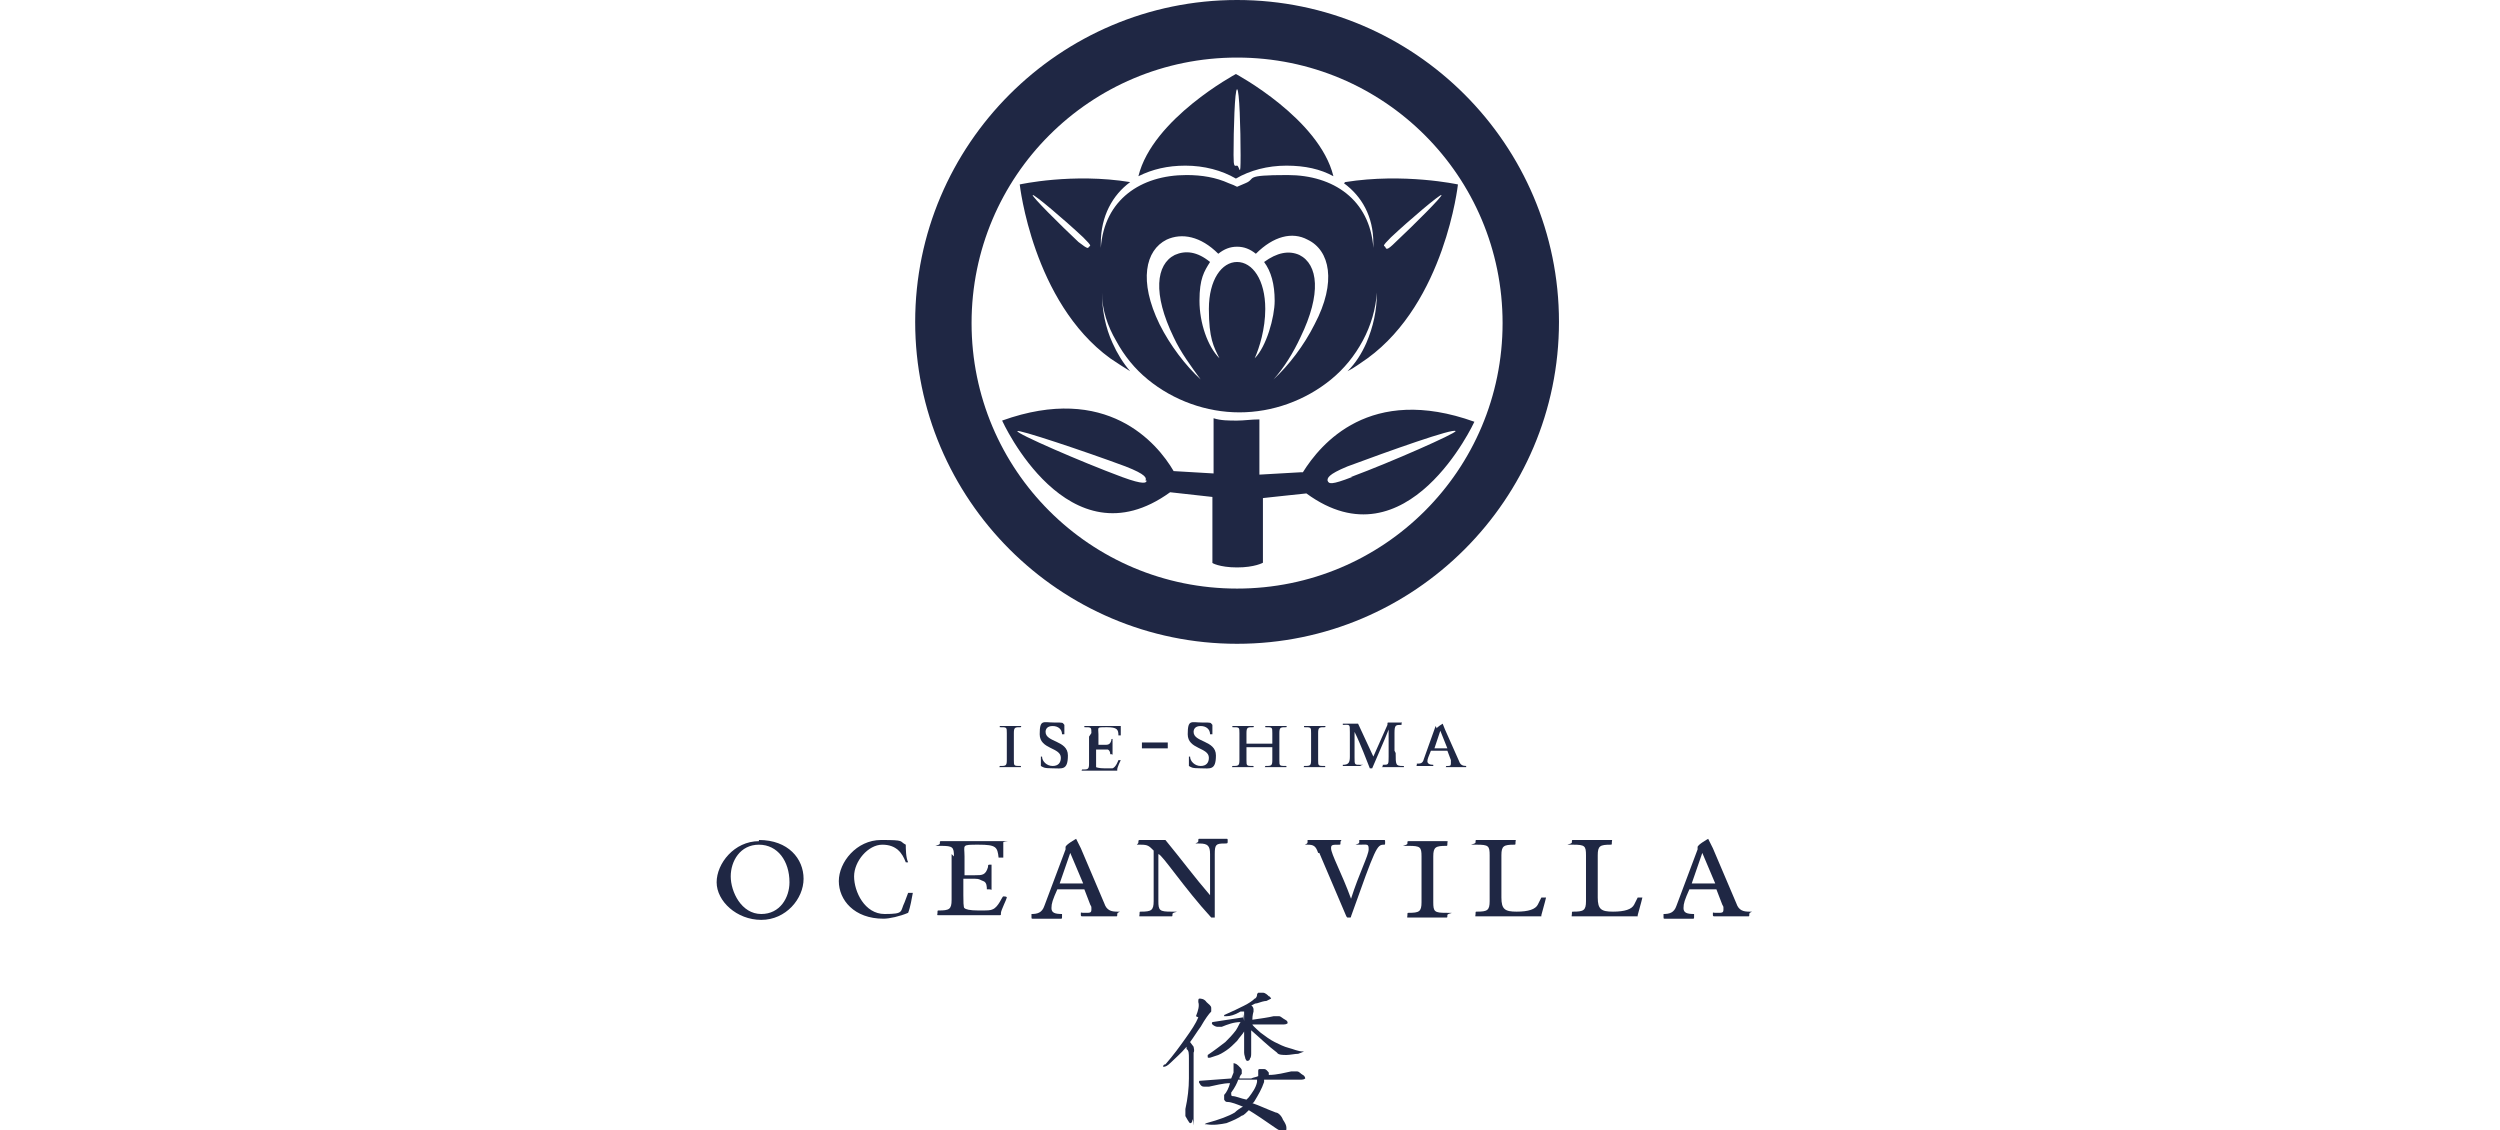 <?xml version="1.0" encoding="UTF-8"?>
<svg id="_レイヤー_1" data-name=" レイヤー 1" xmlns="http://www.w3.org/2000/svg" version="1.1" viewBox="0 0 212.8 96.2">
  <defs>
    <style>
      .cls-1 {
        fill: #1f2744;
        stroke-width: 0px;
      }
    </style>
  </defs>
  <g>
    <g>
      <path class="cls-1" d="M105.3,0c-15.1,0-27.4,12.3-27.4,27.4s12.3,27.4,27.4,27.4,27.4-12.3,27.4-27.4S120.4,0,105.3,0ZM105.3,50.1c-12.5,0-22.6-10.1-22.6-22.6s10.1-22.6,22.6-22.6,22.6,10.1,22.6,22.6-10.1,22.6-22.6,22.6Z"/>
      <path class="cls-1" d="M110.7,40.2l-3.5.2v-4.7c-.7,0-1.3.1-1.9.1-.7,0-1.4,0-2-.2v4.7c-.1,0-3.4-.2-3.4-.2-1.4-2.4-5.7-7.5-14.6-4.3,0,0,5.6,12.4,14.3,6.1l3.6.4v5.6c-.1,0,.6.4,2.1.4s2.2-.4,2.2-.4v-5.5c-.1,0,3.7-.4,3.7-.4,8.6,6.3,14.3-6.1,14.3-6.1-8.9-3.2-13.1,1.9-14.6,4.3ZM97.6,40.9c0,.2-.2.4-2.1-.3-3.5-1.3-9-3.7-8.9-3.9,0-.2,5.7,1.7,9.2,3,1.8.7,1.8,1,1.7,1.2ZM115.1,40.6c-1.8.7-2,.6-2.1.3,0-.2,0-.5,1.7-1.2,3.5-1.3,9.1-3.3,9.2-3,0,.2-5.4,2.6-8.9,3.9Z"/>
    </g>
    <g>
      <path class="cls-1" d="M114.4,15.6c1.5,1.1,2.5,2.8,2.5,5.1s0,.3,0,.4c-.3-4.1-3.4-6.2-7.3-6.2s-2.6.3-3.6.7c-.2.1-.5.2-.7.3-.2-.1-.4-.2-.7-.3-1.1-.5-2.3-.7-3.6-.7-3.9,0-7,2.1-7.3,6.2,0-.1,0-.3,0-.4,0-2.3,1-4.1,2.5-5.2-4.9-.8-9.4.2-9.4.2,0,0,1.1,10,7.7,14.8.6.4,1.2.8,1.7,1.1-.6-.7-1.1-1.5-1.5-2.4-.6-1.3-.9-2.8-.9-4.3,0,1.5.5,2.9,1.2,4.1.7,1.3,1.6,2.4,2.7,3.3,2.2,1.8,5,2.8,7.8,2.8,2.8,0,5.6-1,7.8-2.8,1.1-.9,2-2,2.7-3.3.7-1.3,1.1-2.7,1.2-4.1,0,1.5-.3,2.9-.9,4.3-.4.9-.9,1.7-1.6,2.4,0,0,0,0,0,0,.6-.3,1.1-.7,1.7-1.1,6.6-4.8,7.7-14.8,7.7-14.8,0,0-4.6-1-9.6-.2ZM92.7,21c-.1.1,0,.3-.9-.4-1.6-1.5-4-3.9-3.9-4s2.7,2.1,4.3,3.6c.8.8.6.7.5.8ZM111.9,27.6c-.9,1.8-2.2,3.5-3.5,4.7.9-1,1.7-2.3,2.3-3.6,1.8-3.7,1.5-6.2-.1-7-.9-.4-1.9-.2-3,.6.6.8.9,1.9.9,3.3s-.7,3.9-1.7,4.9c.4-.9.9-2.5.9-4.2,0-2.5-1.1-4-2.4-4s-2.4,1.5-2.4,4,.4,3.2.9,4.2c-1-1-1.7-3-1.7-4.9s.4-2.5.9-3.3c-1.1-.9-2.1-1-3-.6-1.6.8-1.9,3.3-.1,7,.6,1.3,1.5,2.5,2.3,3.6-1.3-1.2-2.6-2.9-3.5-4.7-1.8-3.7-1.2-6.3.6-7.2,1.3-.6,2.9-.3,4.4,1.2.5-.4,1-.6,1.6-.6s1.1.2,1.6.6c1.5-1.5,3.1-1.9,4.4-1.2,1.9.9,2.5,3.6.6,7.2ZM118.8,20.6c-.8.8-.8.6-.9.4-.1-.1-.3,0,.5-.8,1.6-1.5,4.2-3.7,4.3-3.6s-2.3,2.5-3.9,4Z"/>
      <path class="cls-1" d="M100.9,14.1c1.6,0,3.1.4,4.3,1.1,1.2-.7,2.7-1.1,4.3-1.1s2.9.3,4,.9c-1.2-4.9-8.3-8.7-8.3-8.7,0,0-7.1,3.8-8.3,8.7,1.2-.6,2.5-.9,4-.9ZM105.3,7.6c.2,0,.3,3.4.3,5.6s-.1.9-.3.9-.3.2-.3-.9c0-2.2.1-5.6.3-5.6Z"/>
    </g>
  </g>
  <g>
    <path class="cls-1" d="M64.6,71.5c2.5,0,3.8,1.6,3.8,3.3s-1.5,3.5-3.6,3.5-3.8-1.6-3.8-3.2,1.5-3.5,3.6-3.5ZM64.8,77.8c1.6,0,2.4-1.4,2.4-2.7,0-1.8-1-3.2-2.6-3.2s-2.4,1.4-2.4,2.7.9,3.2,2.6,3.2Z"/>
    <path class="cls-1" d="M77.1,73.4c-.3-.8-.8-1.5-2-1.5s-2.4,1.4-2.4,2.7.9,3.2,2.6,3.2,1.3-.2,1.7-1l.3-.8h.4c-.1.5-.2,1.2-.4,1.7-.7.3-1.6.5-2.1.5-2.5,0-3.8-1.6-3.8-3.2s1.5-3.5,3.6-3.5,1.5.1,2.1.4c0,.3,0,1.1.2,1.5h-.3Z"/>
    <path class="cls-1" d="M81.2,72.9c0-.8-.1-.9-1.1-.9s-.1,0-.1-.2,0-.2.1-.2c.2,0,.7,0,1.6,0,1.6,0,2.8,0,3.7,0s0,0,0,.1,0,.2,0,.8,0,.4,0,.4,0,0,0,.1h-.4c-.1-.9-.2-1.1-1.7-1.1s-1.2,0-1.2,1v1.6h.9c.6,0,.9,0,1.1-.7,0-.2,0-.2.2-.2s.1,0,.1,0c0,.2,0,1,0,1.3s0,.7,0,.8,0,0-.2,0-.2,0-.2,0c0-.2,0-.6-.3-.7s-.3-.2-.7-.2h-1v1.4c0,.4,0,1.1.1,1.1.1.1.4.2,1.2.2s1,0,1.2-.1c.5-.2.8-1.1.9-1.1s.3,0,.3.1-.5,1.1-.5,1.3c0,.2,0,.2-.1.2-.6,0-2.7,0-3.6,0s-1.4,0-1.6,0-.1,0-.1-.2,0-.2.1-.2c.9,0,1.1-.1,1.1-.9v-3.9Z"/>
    <path class="cls-1" d="M90.7,72.1c0-.2.9-.7.9-.7,0,0,0,0,.4.8l2,4.7c.2.6.6.7,1.1.7s0,0,0,.2c0,.2,0,.2-.1.2s-.6,0-1.1,0c-1,0-1.5,0-1.7,0s-.2,0-.2-.2,0-.1.2-.1,0,0,.2,0c.4,0,.5,0,.5-.3s0-.2-.1-.4l-.5-1.3h-2.3c-.4.9-.5,1.2-.5,1.6s.3.5.9.5c0,0,0,.1,0,.2,0,.2,0,.2-.1.2s-.4,0-1.1,0-1.2,0-1.3,0-.1,0-.1-.2,0-.1,0-.2c.5,0,.9-.1,1.1-.7l1.8-4.8ZM90.2,75.2h2l-1.1-2.6-.9,2.6Z"/>
    <path class="cls-1" d="M98.2,72.4c-.4-.4-.5-.5-1.1-.5s-.2,0-.2-.2c0-.2,0-.2.2-.2s.5,0,1.1,0,.8,0,.9,0,0,0,.1,0c1.4,1.7,2.5,3.2,3.8,4.7v-3.5c0-.7-.2-.9-.9-.9s-.1,0-.1-.2,0-.2.1-.2c.2,0,.7,0,1.2,0s1,0,1.1,0,.1,0,.1.2,0,.2-.3.2c-.7,0-.8.1-.8.9v5.4h-.3c-2.3-2.5-4.2-5.4-4.5-5.4v4c0,.8.1.9,1.1.9s.1,0,.1.2,0,.2-.1.2c-.2,0-.7,0-1.3,0s-1.1,0-1.3,0-.1,0-.1-.2,0-.2.1-.2c.9,0,1.1-.1,1.1-.9v-4.4Z"/>
    <path class="cls-1" d="M112.2,72.6c-.2-.6-.4-.7-.9-.7s0,0,0-.2,0-.2,0-.2c0,0,.6,0,1.4,0s1.2,0,1.4,0,0,0,0,.2,0,.2-.1.2c-.6,0-.7,0-.7.3,0,.5.9,2.1,1.7,4.3h0c.7-2.2,1.5-3.7,1.5-4.2s-.1-.4-.8-.4,0,0,0-.2,0-.2,0-.2c.3,0,.4,0,1.1,0s.9,0,1,0,.1,0,.1.2,0,.2-.1.2c-.6,0-.7.2-2.8,6.1,0,.1,0,.1-.2.1s-.1,0-.2-.1l-2.3-5.4Z"/>
    <path class="cls-1" d="M121,72.9c0-.8-.1-.9-1.1-.9s-.1,0-.1-.2,0-.2.1-.2c.2,0,.7,0,1.6,0s1.4,0,1.6,0,.1,0,.1.2,0,.2-.1.2c-.9,0-1.1.1-1.1.9v3.9c0,.8.1.9,1.1.9s.1,0,.1.2,0,.2-.1.2c-.2,0-.7,0-1.6,0s-1.4,0-1.6,0-.1,0-.1-.2,0-.2.1-.2c.9,0,1.1-.1,1.1-.9v-3.9Z"/>
    <path class="cls-1" d="M131.2,78c0,0,0,0-.1,0-.2,0-1.4,0-3.8,0s-1.4,0-1.6,0-.1,0-.1-.2,0-.2.1-.2c.9,0,1.1-.1,1.1-.9v-3.9c0-.8-.1-.9-1.1-.9s-.1,0-.1-.2,0-.2.1-.2c.2,0,.7,0,1.6,0s1.4,0,1.6,0,.1,0,.1.2,0,.2-.1.2c-.9,0-1.1.1-1.1.9v3.6c0,1,.3,1.2,1.3,1.2s1.6-.2,1.8-.6l.3-.6c0,0,0,0,0,0,.2,0,.4,0,.4,0s0,0-.1.4l-.3,1.1Z"/>
    <path class="cls-1" d="M139.4,78c0,0,0,0-.1,0-.2,0-1.4,0-3.8,0s-1.4,0-1.6,0-.1,0-.1-.2,0-.2.1-.2c.9,0,1.1-.1,1.1-.9v-3.9c0-.8-.1-.9-1.1-.9s-.1,0-.1-.2,0-.2.1-.2c.2,0,.7,0,1.6,0s1.4,0,1.6,0,.1,0,.1.2,0,.2-.1.2c-.9,0-1.1.1-1.1.9v3.6c0,1,.3,1.2,1.3,1.2s1.6-.2,1.8-.6l.3-.6c0,0,0,0,0,0,.2,0,.4,0,.4,0s0,0-.1.4l-.3,1.1Z"/>
    <path class="cls-1" d="M144.5,72.1c0-.2.9-.7.9-.7,0,0,0,0,.4.8l2,4.7c.2.6.6.7,1.1.7s0,0,0,.2c0,.2,0,.2-.1.2s-.6,0-1.1,0c-1,0-1.5,0-1.7,0s-.2,0-.2-.2,0-.1.2-.1,0,0,.2,0c.4,0,.5,0,.5-.3s0-.2-.1-.4l-.5-1.3h-2.3c-.4.9-.5,1.2-.5,1.6s.3.5.9.5c0,0,0,.1,0,.2,0,.2,0,.2-.1.2s-.4,0-1.1,0-1.2,0-1.3,0-.1,0-.1-.2,0-.1,0-.2c.5,0,.9-.1,1.1-.7l1.8-4.8ZM144,75.2h2l-1.1-2.6-.9,2.6Z"/>
  </g>
  <g>
    <path class="cls-1" d="M85.7,62.4c0-.5,0-.5-.6-.5s0,0,0,0,0-.1,0-.1c.1,0,.4,0,.9,0s.8,0,.9,0,0,0,0,.1,0,0,0,0c-.5,0-.6,0-.6.5v2.3c0,.5,0,.5.6.5s0,0,0,0,0,.1,0,.1c-.1,0-.4,0-.9,0s-.8,0-.9,0,0,0,0-.1,0,0,0,0c.5,0,.6,0,.6-.5v-2.3Z"/>
    <path class="cls-1" d="M90.6,62.5c0,0,0,0,0,0s-.1,0-.2,0c0-.4-.3-.7-.8-.7s-.6.3-.6.5c0,.9,1.9.7,1.9,2s-.5,1.1-1.3,1.1-.8-.1-1-.2c0-.2,0-.5,0-.8h0s0,0,0,0,0,0,.1,0c0,.4.4.8.9.8s.7-.3.7-.7c0-.9-1.8-.7-1.8-2s.3-1,1.2-1,.7,0,.9.2v.8Z"/>
    <path class="cls-1" d="M92.9,62.4c0-.5,0-.5-.6-.5s0,0,0,0,0-.1,0-.1c.1,0,.4,0,.9,0,.9,0,1.7,0,2.2,0s0,0,0,0,0,.1,0,.5,0,.2,0,.3,0,0,0,0h-.2c0-.5-.1-.7-1-.7s-.7,0-.7.6v.9h.5c.3,0,.5,0,.6-.4,0-.1,0-.1.1-.1s0,0,0,0c0,.1,0,.6,0,.8s0,.4,0,.5,0,0-.1,0-.1,0-.1,0c0-.1,0-.3-.2-.4,0,0-.2,0-.4,0h-.6v.8c0,.3,0,.6,0,.7,0,0,.2.1.7.1s.6,0,.7,0c.3-.1.5-.7.5-.7s.2,0,.2,0-.3.6-.3.8c0,.1,0,.1,0,.1-.3,0-1.5,0-2.1,0s-.8,0-.9,0,0,0,0-.1,0,0,0,0c.5,0,.6,0,.6-.5v-2.3Z"/>
    <path class="cls-1" d="M97.2,63.2h2.2v.5h-2.2v-.5Z"/>
    <path class="cls-1" d="M103.2,62.5c0,0,0,0,0,0s-.1,0-.2,0c0-.4-.3-.7-.8-.7s-.6.3-.6.5c0,.9,1.9.7,1.9,2s-.5,1.1-1.3,1.1-.8-.1-1-.2c0-.2,0-.5,0-.8h0s0,0,0,0,0,0,.1,0c0,.4.4.8.9.8s.7-.3.7-.7c0-.9-1.8-.7-1.8-2s.3-1,1.2-1,.7,0,.9.2v.8Z"/>
    <path class="cls-1" d="M105.5,62.4c0-.5,0-.5-.6-.5s0,0,0,0,0-.1,0-.1c.1,0,.4,0,.9,0s.8,0,.9,0,0,0,0,.1,0,0,0,0c-.5,0-.6,0-.6.5v.9h2.2v-.9c0-.5,0-.5-.6-.5s0,0,0,0,0-.1,0-.1c.1,0,.4,0,.9,0s.8,0,.9,0,0,0,0,.1,0,0,0,0c-.5,0-.6,0-.6.5v2.3c0,.5,0,.5.6.5s0,0,0,0,0,.1,0,.1c-.1,0-.4,0-.9,0s-.8,0-.9,0,0,0,0-.1,0,0,0,0c.5,0,.6,0,.6-.5v-1.1h-2.2v1.1c0,.5,0,.5.6.5s0,0,0,0,0,.1,0,.1c-.1,0-.4,0-.9,0s-.8,0-.9,0,0,0,0-.1,0,0,0,0c.5,0,.6,0,.6-.5v-2.3Z"/>
    <path class="cls-1" d="M111.6,62.4c0-.5,0-.5-.6-.5s0,0,0,0,0-.1,0-.1c.1,0,.4,0,.9,0s.8,0,.9,0,0,0,0,.1,0,0,0,0c-.5,0-.6,0-.6.5v2.3c0,.5,0,.5.6.5s0,0,0,0,0,.1,0,.1c-.1,0-.4,0-.9,0s-.8,0-.9,0,0,0,0-.1,0,0,0,0c.5,0,.6,0,.6-.5v-2.3Z"/>
    <path class="cls-1" d="M118.8,64.1c0,1,0,1.1.6,1.1s.1,0,.1,0,0,.1,0,.1c-.1,0-.3,0-.9,0s-.7,0-.9,0,0,0,0-.1,0-.1,0-.1c.5,0,.5,0,.5-.7s0-1.6,0-2.3h0c-.3.8-1.2,2.8-1.4,3.3h-.2c-.2-.5-.8-2.1-1.3-3.1h0c0,.7,0,1.6,0,2.2s0,.6.5.6,0,0,0,.1,0,0,0,0c0,0-.5,0-.7,0-.6,0-.8,0-.8,0s0,0,0,0,0-.1,0-.1c.5,0,.6-.2.6-.7,0-.6,0-1.4,0-2.1s0-.6-.6-.6,0,0,0,0c0-.1,0-.1,0-.1,0,0,.3,0,.7,0s.3,0,.4,0c.1,0,.1,0,.2,0l1.3,2.8,1.2-2.7c0-.2,0-.2.1-.2,0,0,.5,0,.7,0s.3,0,.4,0,0,0,0,.1,0,.1,0,.1c-.5,0-.6,0-.6.7v1.5Z"/>
    <path class="cls-1" d="M122.3,62c0-.1.5-.4.5-.4,0,0,0,0,.2.5l1.2,2.7c.1.3.3.4.6.4s0,0,0,0c0,.1,0,.1,0,.1s-.3,0-.7,0c-.6,0-.9,0-1,0s0,0,0-.1,0,0,0,0,0,0,.1,0c.2,0,.3,0,.3-.2s0-.1,0-.3l-.3-.8h-1.4c-.2.5-.3.7-.3.9s.2.3.5.3c0,0,0,0,0,0,0,0,0,.1,0,.1s-.2,0-.6,0-.7,0-.8,0,0,0,0-.1,0,0,0-.1c.3,0,.5,0,.6-.4l1-2.8ZM122,63.7h1.2l-.6-1.5-.5,1.5Z"/>
  </g>
  <path class="cls-1" d="M101.8,86.5c.2-.5.3-.9.2-1.2,0-.2,0-.3.1-.3s.4,0,.6.3c.2.2.4.3.4.5,0,0,0,.2,0,.3-.2.2-.5.6-.9,1.3-.3.4-.6.9-.9,1.3h0c0,0,.3.4.3.4,0,.1.1.3,0,.5,0,.6,0,2.2,0,4.8s0,.7-.1.9c0,.3-.2.4-.3.2,0,0-.2-.3-.3-.5,0-.3,0-.5,0-.6.2-.9.3-1.8.3-2.6s0-1.4,0-1.7c0-.4,0-.7-.2-.8,0,0,0-.1,0-.2,0,0,0,0,0,0-.5.6-1,1-1.4,1.4-.2.2-.4.3-.5.3s-.2,0-.1,0c0,0,0-.2.2-.2.7-.8,1.2-1.5,1.7-2.2.5-.7.9-1.3,1.1-1.8ZM105.8,94.9c-.4.3-.9.5-1.4.7-.5.1-1.1.2-1.7.1-.2,0-.2,0,0-.1,1.1-.3,1.9-.6,2.4-.9.2-.2.5-.4.7-.5-.5-.2-1-.4-1.3-.4-.1,0-.2,0-.3-.2,0,0,0-.2,0-.4.2-.2.4-.6.5-1-.6,0-1.3.2-1.8.3-.1,0-.3,0-.4,0-.2,0-.3-.1-.4-.3-.1-.1,0-.2,0-.2l2.7-.2.2-.5c0-.2,0-.4,0-.5s0-.3,0-.3c0,0,.2,0,.4.2.2.2.3.3.3.4,0,0,0,.2,0,.3,0,0-.2.2-.2.4h1c.2-.1.4-.1.6-.2,0-.2,0-.3,0-.4,0-.1,0-.2.1-.2.1,0,.3,0,.4,0,.2,0,.3.2.4.3,0,0,0,.1,0,.2.7,0,1.4-.2,1.9-.3.2,0,.3,0,.5,0,.2,0,.3.2.5.3.2.1.2.3.2.3,0,0-.1.1-.3.1s-.9,0-1.9,0c-.4,0-.8,0-1.3,0,0,0,0,.1,0,.2-.2.6-.5,1.1-.8,1.6,0,0-.1.2-.2.2.6.2,1.2.5,2,.8.2,0,.5.3.6.6.2.3.3.5.3.7s0,.3-.2.3c-.1,0-.3,0-.6-.2-1-.7-1.9-1.3-2.4-1.6-.2.2-.4.4-.6.5ZM105.9,86.9c0-.4,0-.7,0-.8h-.3c-.5.3-.9.4-1.2.4,0,0-.2,0-.2,0s0,0,0-.1c.7-.3,1.3-.6,1.7-.8.4-.2.7-.4.9-.6.1,0,.2-.2.2-.3s0-.1.1-.2c0,0,.2,0,.4,0,.2,0,.4.2.5.3.1,0,.2.2.2.2,0,0-.2.1-.4.2-.2,0-.5.1-.8.2-.2,0-.3.1-.5.2.1,0,.2.2.2.3v.2c0,0-.1.3-.1.7.7-.1,1.4-.2,1.8-.3.1,0,.3,0,.5,0,.1,0,.3.2.5.3.2.1.2.2.2.3,0,0-.1.1-.3.1s-.5,0-1.2,0-1,0-1.5,0h0c0,.1.7.7.7.7.4.3.8.6,1.2.8.4.2.8.4,1.2.5.4.1.8.3,1.2.3,0,0,.1,0,.1,0s-.2.1-.5.2c-.3,0-.7.1-1,.1s-.7,0-.8-.2c-.8-.6-1.5-1.3-2.2-1.9v1.9c0,.2,0,.4-.1.5,0,.1-.1.2-.2.2s-.1,0-.2-.2c0-.1-.1-.3-.1-.5s0-.4,0-.7c0-.3,0-.7,0-1.1-.1.2-.4.5-.6.8-.3.3-.6.6-.9.8-.3.2-.6.4-1,.5-.3.1-.5.2-.6.1,0,0,0,0,0-.2.6-.4,1.1-.8,1.5-1.1.3-.3.6-.6.9-1,.2-.3.3-.6.4-.7-.6,0-1.1.2-1.6.4-.1,0-.3,0-.4,0-.1,0-.3-.1-.4-.2-.1-.1,0-.2,0-.2l2.6-.4v-.3ZM107.1,91.9c-.4,0-.8,0-1.2,0h-.5c-.1.3-.3.7-.6,1.1,0,.2,0,.3.1.3.3,0,.7.2,1.2.3,0,0,.1-.1.2-.2.3-.4.6-.8.7-1.3,0-.1,0-.2,0-.3Z"/>
</svg>